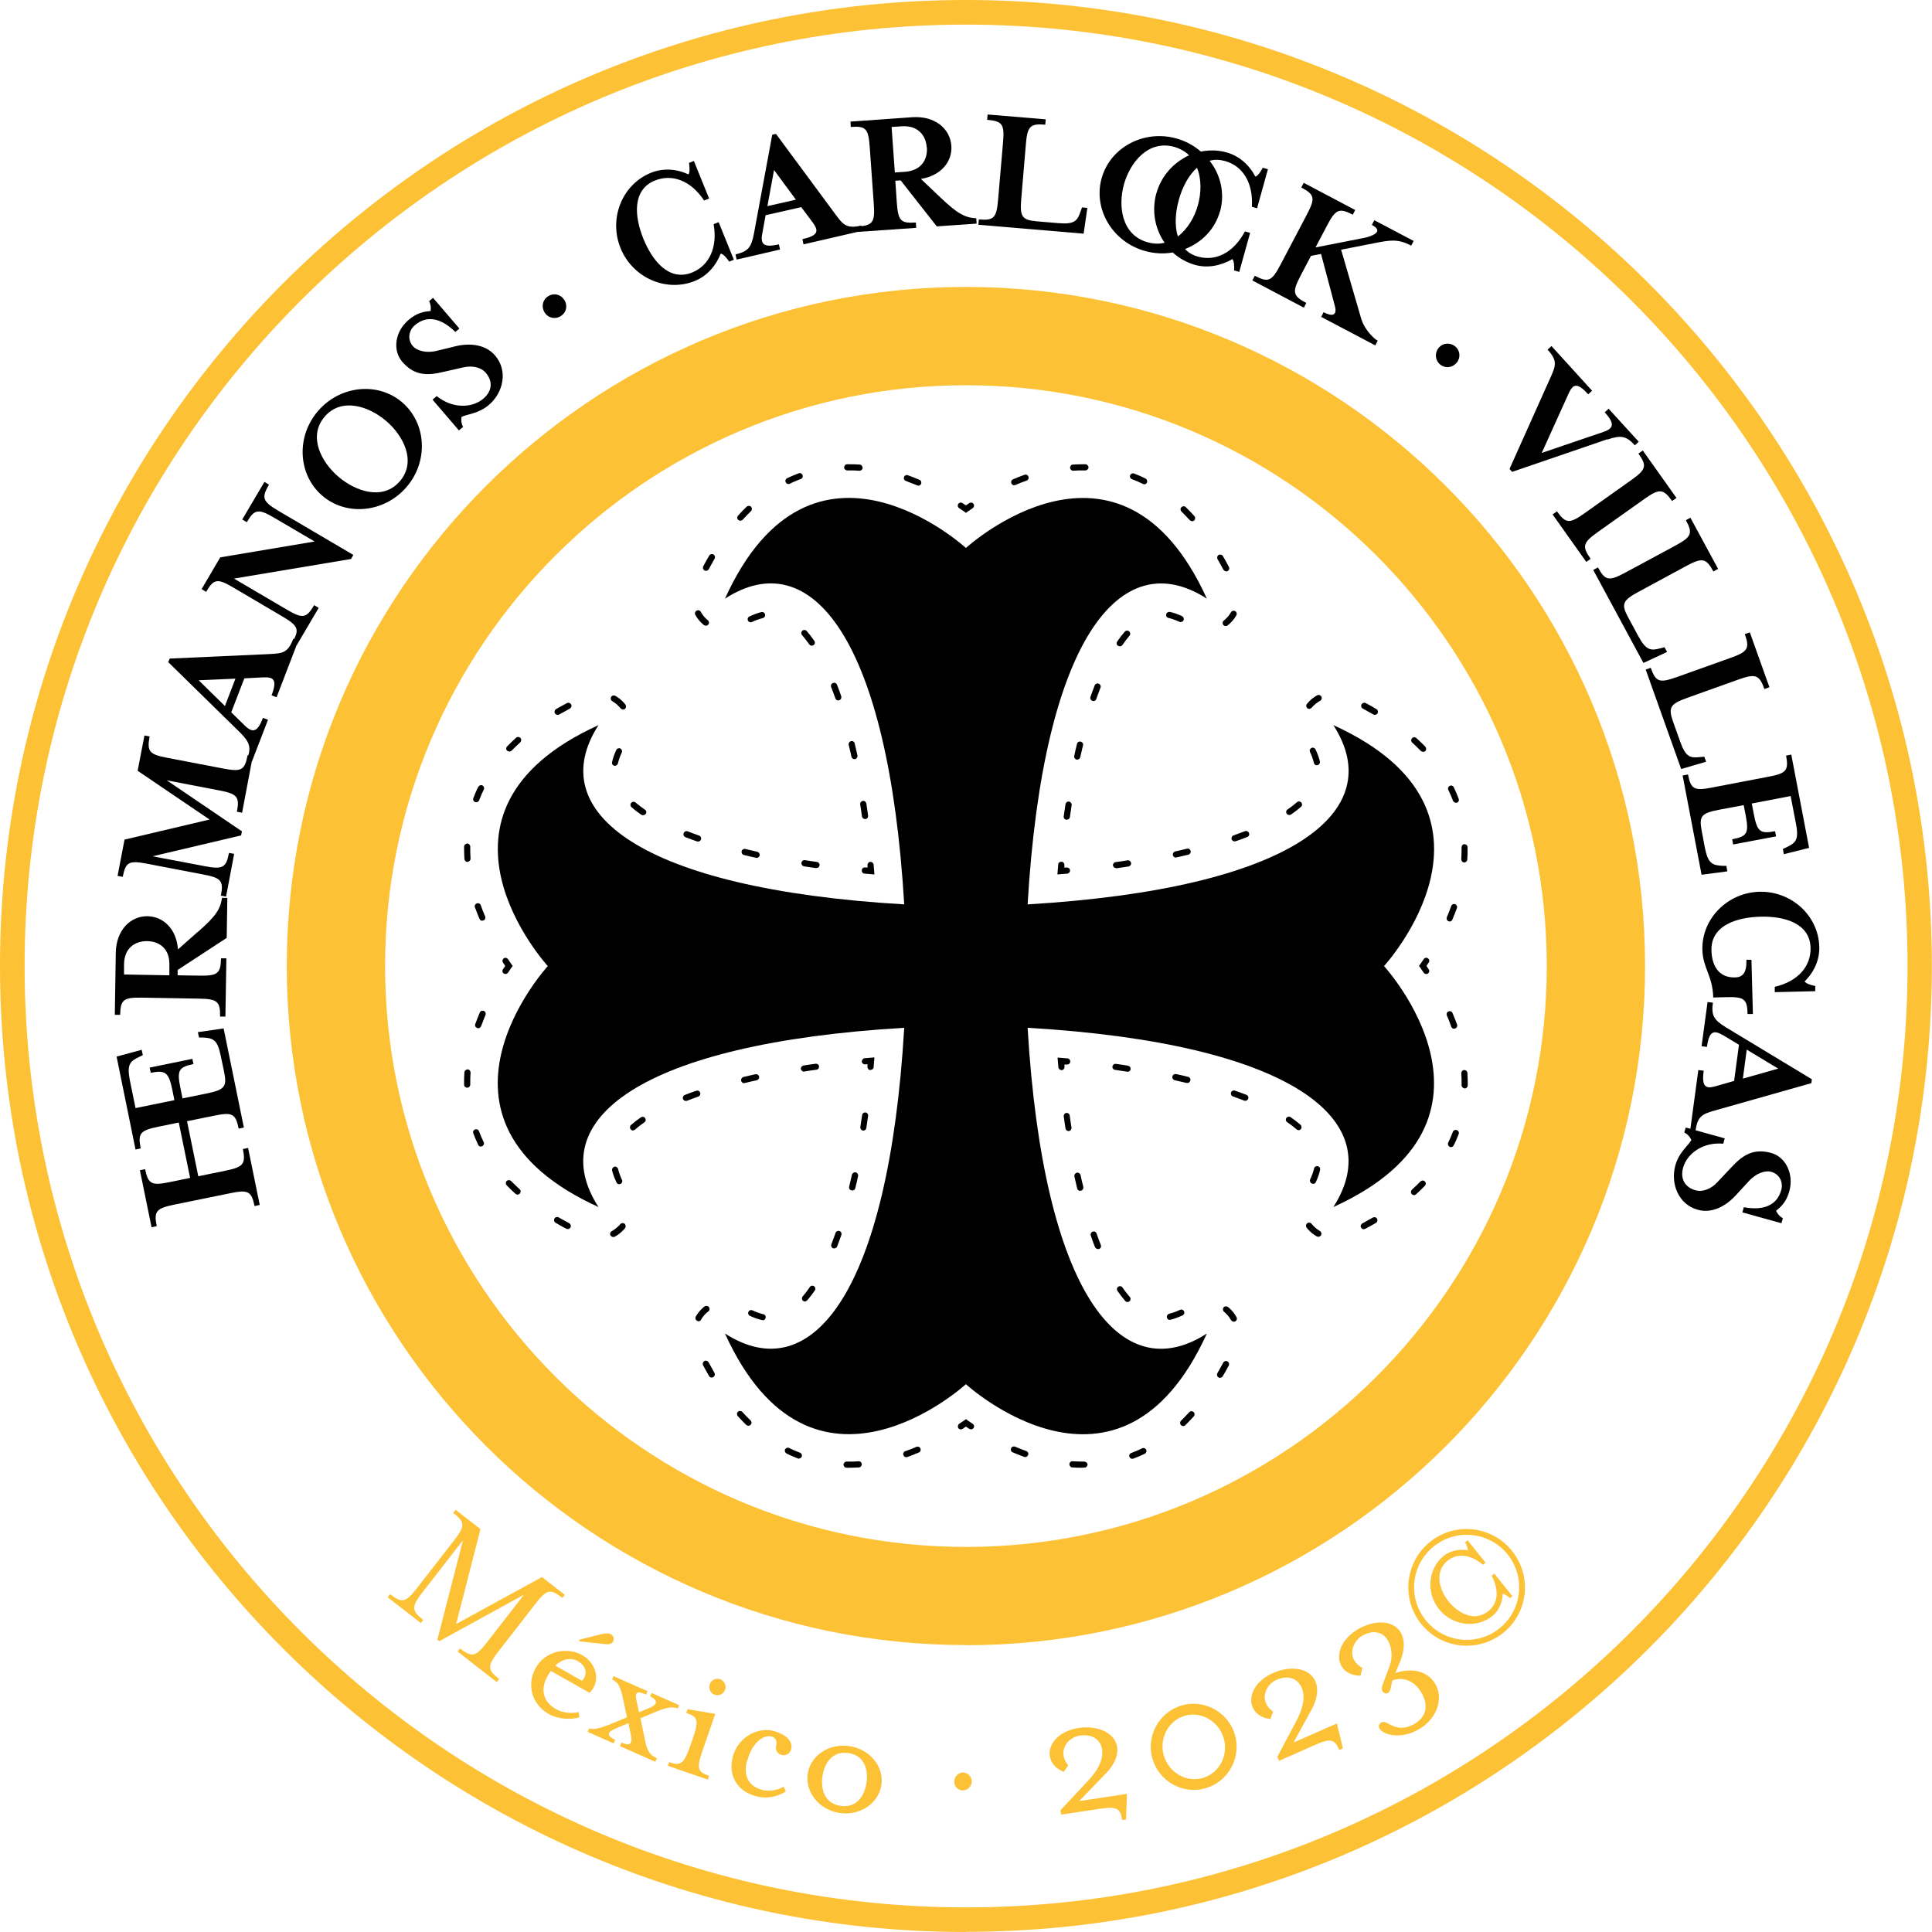 <?xml version="1.0" encoding="UTF-8"?>
<svg id="Capa_2" data-name="Capa 2" xmlns="http://www.w3.org/2000/svg" viewBox="0 0 119.31 119.31">
  <defs>
    <style>
      .cls-1 {
        fill: #fcc135;
      }

      .cls-1, .cls-2 {
        stroke-width: 0px;
      }

      .cls-2 {
        fill: #000;
      }
    </style>
  </defs>
  <g id="Capa_1-2" data-name="Capa 1">
    <g>
      <path class="cls-1" d="M59.65,101.59c-23.12,0-41.94-18.81-41.94-41.94S36.53,17.72,59.65,17.72s41.94,18.81,41.94,41.94-18.81,41.94-41.94,41.94ZM59.65,23.79c-19.78,0-35.87,16.09-35.87,35.87s16.09,35.87,35.87,35.87,35.87-16.09,35.87-35.87-16.09-35.87-35.87-35.87Z"/>
      <g>
        <path class="cls-2" d="M12.24,72.64l1.67-.34c1.12-.23,1.27-.41,1.09-1.34l.32-.07.72,3.52-.32.07c-.19-.93-.41-1.02-1.52-.79l-3.43.7c-1.11.23-1.28.4-1.09,1.33l-.32.07-.72-3.52.32-.07c.19.93.41,1.03,1.52.8l1.26-.26-.7-3.42-1.26.26c-1.12.23-1.28.4-1.09,1.34l-.32.07-1.17-5.74,1.55-.42.07.33-.21.1c-.56.27-.79.44-.59,1.46l.35,1.71,2.4-.49-.12-.6c-.23-1.11-.41-1.27-1.34-1.09l-.07-.32,2.64-.54.07.32c-.94.19-1.03.41-.8,1.52l.12.6,1.48-.3c1.12-.23,1.28-.41,1.09-1.34l-.21-1c-.21-1.03-.49-1.08-1.11-1.12h-.23s-.07-.33-.07-.33l1.59-.23,1.25,6.12-.32.07c-.19-.94-.41-1.03-1.52-.8l-1.67.34.7,3.42Z"/>
        <path class="cls-2" d="M12.22,57.55c1.12-.98,1.39-1.41,1.49-2.1h.33s-.04,2.47-.04,2.47l-3.03,1.98v.33s1.33.02,1.33.02c1.14.02,1.33-.13,1.35-1.07h.33s-.06,3.6-.06,3.6h-.33c.02-.95-.18-1.09-1.31-1.11l-3.51-.06c-1.14-.02-1.33.12-1.35,1.06h-.33s.06-3.82.06-3.82c.02-1.41.9-2.28,1.96-2.27.99.02,1.79.8,1.88,2.05l1.22-1.08ZM9.09,58.12c-.77-.01-1.42.44-1.43,1.43v.63s2.8.05,2.8.05v-.63c.03-.99-.59-1.47-1.37-1.48Z"/>
        <path class="cls-2" d="M12.63,53.49c1.12.21,1.34.1,1.51-.82l.32.06-.5,2.64-.32-.06c.18-.93.01-1.1-1.11-1.31l-3.44-.66c-1.12-.21-1.33-.12-1.51.81l-.32-.06.43-2.24,5.25-1.24-4.44-3.01.42-2.18.32.06c-.18.94-.01,1.11,1.1,1.32l3.44.66c1.12.21,1.33.12,1.51-.82l.32.06-.66,3.49-.32-.06c.18-.93.01-1.11-1.1-1.32l-3.23-.62,4.64,3.15-.05.25-5.47,1.29,3.22.61Z"/>
        <path class="cls-2" d="M15.13,44.82c.48.46.78.39,1.11-.49l.31.12-.99,2.57-.31-.12c.28-.73.19-1.05-.43-1.67l-4.43-4.34.09-.22,6.2-.28c.79-.04,1.11-.09,1.43-.94l.31.12-1.34,3.49-.31-.12c.36-.94.15-1.14-.5-1.11l-1.18.06-.81,2.1.84.82ZM12.27,42.01l1.62,1.59.65-1.69-2.27.1Z"/>
        <path class="cls-2" d="M16.94,31.98c-.98-.58-1.22-.55-1.7.27l-.28-.17,1.37-2.32.28.17c-.48.82-.39,1.04.59,1.62l4.62,2.72-.14.25-7.23,1.21,3.25,1.91c.98.58,1.22.55,1.7-.27l.28.17-1.36,2.31-.28-.17c.48-.81.38-1.03-.6-1.61l-3.02-1.78c-.98-.58-1.22-.56-1.69.26l-.28-.17,1.15-1.96,5.83-.98-2.47-1.45Z"/>
        <path class="cls-2" d="M25.11,30.07c-1.36,1.59-3.71,1.83-5.21.54s-1.63-3.64-.26-5.23c1.36-1.58,3.7-1.82,5.2-.53s1.63,3.64.27,5.22ZM20.05,25.73c-1.05,1.23-.2,2.82.85,3.71,1.05.9,2.75,1.5,3.8.27,1.04-1.22.2-2.82-.85-3.71-1.04-.9-2.75-1.49-3.8-.27Z"/>
        <path class="cls-2" d="M28.59,26.37l-.25.21-1.63-1.9.26-.22c.96.78,2.18.76,2.89.15.5-.43.62-1.03.13-1.6-.27-.31-.8-.46-1.39-.32l-1.19.27c-1.05.26-1.84.23-2.57-.62-.61-.71-.45-1.87.39-2.58.51-.44.94-.52,1.36-.55.03-.18.02-.39-.09-.61l.24-.21,1.63,1.9-.25.21c-.65-.64-1.6-1.19-2.51-.41-.35.3-.48.86-.11,1.29.22.26.79.45,1.45.29l1.19-.29c.89-.21,1.84-.11,2.43.57.81.94.52,2.28-.37,3.05-.66.56-1.37.57-1.7.75-.03.18-.02.39.1.62Z"/>
        <path class="cls-2" d="M34.85,18.52c.22.35.13.78-.22,1-.35.22-.79.12-1-.23-.22-.35-.12-.79.23-1,.35-.22.78-.11.99.24Z"/>
        <path class="cls-2" d="M45.03,16.15c-.17-.23-.34-.45-.52-.49-.31.78-.86,1.39-1.6,1.69-1.78.72-3.85-.2-4.59-2.03-.74-1.84.1-3.93,1.88-4.65.74-.3,1.56-.25,2.32.1.09-.16.07-.42.03-.71l.3-.12.94,2.32-.31.12c-.84-1.26-1.99-1.65-3.04-1.23-1.44.59-1.24,2.28-.71,3.59s1.56,2.67,3.01,2.09c1.04-.42,1.59-1.53,1.33-2.99l.31-.12.94,2.32-.29.12Z"/>
        <path class="cls-2" d="M47.07,14.44c-.12.66.11.86,1.03.65l.07.32-2.68.62-.07-.32c.77-.18.98-.42,1.14-1.29l1.13-6.1.23-.05,3.69,4.99c.47.64.69.87,1.58.67l.07.32-3.64.84-.07-.32c.98-.22,1.03-.5.64-1.03l-.71-.95-2.2.5-.21,1.16ZM47.8,10.5l-.41,2.23,1.76-.4-1.35-1.83Z"/>
        <path class="cls-2" d="M58.06,12.18c1.08,1.03,1.53,1.26,2.23,1.3l.02.33-2.46.17-2.23-2.84-.33.02.09,1.33c.08,1.14.24,1.32,1.18,1.25l.02.33-3.59.25-.02-.33c.94-.07,1.07-.27.99-1.4l-.25-3.5c-.08-1.14-.23-1.32-1.17-1.25l-.02-.33,3.8-.27c1.41-.1,2.35.7,2.43,1.76.07.99-.65,1.85-1.88,2.05l1.19,1.13ZM57.23,9.11c-.05-.77-.56-1.38-1.55-1.31l-.62.04.2,2.81.62-.04c.99-.07,1.41-.73,1.36-1.5Z"/>
        <path class="cls-2" d="M60.96,7.4l.03-.33,3.59.3-.03.33c-.94-.08-1.11.1-1.2,1.24l-.28,3.31c-.1,1.13.03,1.34.98,1.42l1.3.11c1.04.09,1.19-.16,1.39-.75l.08-.22.33.03-.23,1.59-6.5-.55.03-.33c.94.08,1.09-.1,1.19-1.24l.3-3.49c.1-1.13-.02-1.34-.97-1.42Z"/>
        <path class="cls-2" d="M75.34,13.05c-.31,1.11-1.13,1.93-2.16,2.33.21.22.47.38.81.47,1.09.3,2.19-.24,2.89-1.56l.32.09-.67,2.41-.32-.09c.02-.28,0-.57-.1-.7-.73.42-1.54.57-2.31.36-.53-.15-.99-.42-1.38-.77-.55.1-1.13.07-1.71-.09-2.01-.56-3.21-2.59-2.68-4.49.53-1.91,2.61-3.02,4.62-2.46.58.16,1.09.45,1.51.81.51-.1,1.06-.1,1.58.05.77.21,1.39.75,1.79,1.5.16-.07.32-.29.45-.55l.32.09-.67,2.41-.32-.09c.09-1.51-.58-2.53-1.67-2.83-.34-.09-.65-.1-.94-.01.68.86.95,2,.65,3.11ZM71.41,11.95c.3-1.09,1.07-1.92,2.02-2.36-.23-.23-.54-.41-.92-.52-1.62-.45-2.73.99-3.1,2.31-.37,1.33-.16,3.13,1.46,3.58.38.11.74.11,1.05.03-.59-.85-.81-1.96-.51-3.06ZM72.8,12.34c-.21.73-.28,1.59-.06,2.26.61-.46,1.04-1.21,1.24-1.94s.23-1.59-.06-2.3c-.53.47-.91,1.22-1.12,1.97Z"/>
        <path class="cls-2" d="M84.09,19.76c.16.53.71,1.14.99,1.28l-.15.29-3.34-1.76.15-.29c.52.28.86.22.69-.4l-.85-3.2-.62.12-.64,1.22c-.53,1.01-.49,1.25.35,1.69l-.15.29-3.18-1.68.15-.29c.84.44,1.05.33,1.58-.67l1.63-3.1c.53-1.01.5-1.24-.34-1.68l.15-.29,3.18,1.68-.15.29c-.84-.44-1.06-.34-1.59.67l-.71,1.35,3.01-.59c.36-.08,1.31-.36.47-.8l.15-.29,2.43,1.28-.15.29c-.85-.45-1.36-.33-2.29-.15l-2.04.4,1.27,4.36Z"/>
        <path class="cls-2" d="M89.96,22.39c-.25.32-.69.38-1.01.13s-.37-.7-.12-1.02c.25-.32.7-.37,1.02-.12s.37.69.11,1.02Z"/>
        <path class="cls-2" d="M99.25,27.13l-5.87,2.01-.16-.18,2.54-5.67c.33-.73.42-1.03-.19-1.7l.24-.22,2.51,2.76-.24.22c-.67-.74-.94-.65-1.21-.05l-1.66,3.67,3.82-1.3c.63-.22.7-.51.07-1.21l.24-.22,1.86,2.04-.24.22c-.53-.58-.85-.64-1.68-.36Z"/>
        <path class="cls-2" d="M95.88,31.77l.27-.19c.55.77.78.77,1.71.11l2.86-2.03c.93-.66,1.01-.88.46-1.65l.27-.19,2.08,2.93-.27.19c-.55-.77-.79-.78-1.72-.12l-2.86,2.03c-.93.66-1,.89-.45,1.66l-.27.19-2.08-2.93Z"/>
        <path class="cls-2" d="M104.1,32.13l.29-.16,1.71,3.16-.29.16c-.45-.83-.69-.87-1.69-.33l-2.92,1.58c-1,.54-1.1.76-.65,1.59l.62,1.15c.5.92.79.91,1.39.75l.23-.06.16.29-1.46.68-3.1-5.74.29-.16c.45.83.68.86,1.69.32l3.08-1.66c1-.54,1.11-.75.66-1.58Z"/>
        <path class="cls-2" d="M107.75,39.16l.31-.11,1.21,3.39-.31.11c-.32-.89-.55-.96-1.62-.58l-3.13,1.12c-1.07.38-1.2.59-.89,1.48l.44,1.23c.35.99.64,1.02,1.26.95l.23-.02.11.31-1.54.45-2.19-6.14.31-.11c.32.89.54.95,1.62.57l3.3-1.18c1.07-.38,1.21-.58.89-1.47Z"/>
        <path class="cls-2" d="M104.24,47.82c.18.93.39,1.03,1.51.81l3.44-.66c1.12-.21,1.28-.38,1.11-1.31l.32-.06,1.1,5.76-1.56.39-.06-.32.21-.1c.56-.27.8-.43.6-1.46l-.33-1.71-2.4.46.12.62c.21,1.12.39,1.27,1.32,1.09l.06.32-2.65.5-.06-.32c.94-.18,1.04-.38.83-1.5l-.12-.61-1.49.28c-1.12.21-1.28.39-1.1,1.32l.19,1.01c.2,1.03.48,1.1,1.1,1.14h.23s.06.34.06.34l-1.59.21-1.17-6.13.32-.06Z"/>
        <path class="cls-2" d="M107.83,59.27h.33s.09,3.35.09,3.35h-.33c-.02-.94-.21-1.07-1.35-1.04l-.77.02c-.03-1.34-.64-1.81-.67-2.94-.05-1.92,1.54-3.53,3.52-3.59,1.98-.05,3.65,1.48,3.7,3.4.02.8-.31,1.55-.91,2.14.12.14.37.22.66.28v.32s-2.5.06-2.5.06v-.33c1.46-.34,2.24-1.29,2.21-2.41-.04-1.56-1.7-1.96-3.11-1.92-1.41.04-3.05.52-3.01,2.08.02.89.41,1.7,1.46,1.67.49-.01.72-.3.7-1.09Z"/>
        <path class="cls-2" d="M106.38,63.92c-.57-.34-.84-.21-.97.73l-.33-.04.37-2.73.33.04c-.11.78.05,1.06.8,1.52l5.31,3.21-.03.24-5.97,1.69c-.76.22-1.06.34-1.18,1.24l-.33-.04.5-3.7.33.04c-.13.99.11,1.14.74.96l1.14-.33.3-2.23-1.01-.61ZM109.81,65.99l-1.94-1.17-.24,1.79,2.19-.62Z"/>
        <path class="cls-2" d="M104.01,69.95l.09-.32,2.41.67-.09.33c-1.23-.12-2.23.59-2.48,1.48-.18.64.06,1.2.78,1.4.39.11.93-.06,1.33-.5l.84-.89c.73-.8,1.4-1.22,2.49-.92.9.25,1.41,1.3,1.12,2.36-.18.65-.49.95-.82,1.21.07.16.2.34.42.46l-.09.31-2.41-.67.09-.32c.9.17,1.99.09,2.31-1.06.13-.45-.08-.98-.63-1.13-.33-.09-.9.07-1.36.57l-.83.9c-.62.67-1.47,1.12-2.33.88-1.2-.33-1.7-1.61-1.39-2.74.23-.83.82-1.24.99-1.57-.07-.16-.2-.34-.43-.46Z"/>
      </g>
      <path class="cls-1" d="M59.65,119.31C26.76,119.31,0,92.55,0,59.65S26.76,0,59.65,0s59.65,26.76,59.65,59.65-26.76,59.65-59.65,59.65ZM59.65,1.52C27.6,1.52,1.52,27.6,1.52,59.65s26.08,58.14,58.14,58.14,58.14-26.08,58.14-58.14S91.71,1.52,59.65,1.52Z"/>
      <g>
        <path class="cls-1" d="M26.1,98.32c-.7.9-.7,1.14.04,1.72l-.15.19-2.05-1.59.15-.19c.75.58.97.51,1.67-.39l2.27-2.92c.7-.9.7-1.13-.04-1.71l.15-.19,1.53,1.19-1.5,5.86,5.3-2.9,1.41,1.1-.15.19c-.75-.59-.97-.53-1.67.37l-2.27,2.92c-.7.9-.71,1.14.04,1.72l-.15.19-2.42-1.89.15-.19c.75.58.97.51,1.67-.39l2.28-2.93-5.23,2.87-.12-.09,1.58-6.14-2.49,3.2Z"/>
        <path class="cls-1" d="M34.38,105.57c.33.19.91.27,1.35.16l.05.32c-.55.17-1.32.12-1.89-.2-1.09-.62-1.37-1.86-.8-2.86.59-1.05,1.94-1.3,2.86-.78.88.5,1.18,1.61.46,2.33l-2.39-1.35c-.65.86-.67,1.81.35,2.38ZM35.94,103.79c.29-.26.39-.84-.26-1.21-.43-.24-.97-.13-1.39.28l1.64.93ZM37.46,101.54l-1.69-.18v-.1s1.4-.35,1.4-.35c.25-.05.41-.07.57.02.19.11.19.33.12.45-.08.15-.29.17-.41.16Z"/>
        <path class="cls-1" d="M38.04,106.74c-.6.23-.56.47-.05.7l-.1.22-1.6-.71.1-.22c.21.09.51.05,1.17-.2l1.16-.48-.28-1.31c-.16-.65-.3-.87-.64-1.02l.09-.21,2.1.93-.09.21c-.59-.26-.73-.16-.57.48l.13.61.64-.27c.6-.23.46-.53.05-.71l.09-.21,1.7.75-.09.21c-.29-.13-.66-.08-1.27.17l-1.03.43.3,1.43c.12.61.31.86.72,1.04l-.1.22-2.19-.97.1-.22c.56.25.68.06.58-.47l-.15-.73-.76.32Z"/>
        <path class="cls-1" d="M41.24,109.05l.08-.23c.71.25.91.11,1.29-.96l.19-.54c.37-1.08.29-1.3-.42-1.54l.08-.23,1.71.29-.79,2.28c-.37,1.08-.31,1.3.41,1.55l-.08.23-2.46-.85ZM44.14,104.66c-.26-.09-.4-.38-.31-.65.09-.26.38-.4.64-.31.26.09.4.38.31.64-.09.27-.38.41-.64.32Z"/>
        <path class="cls-1" d="M46.13,108.73c-.23.88.05,1.58.96,1.81.36.09.86.05,1.31-.2l.13.29c-.54.34-1.2.47-1.83.3-1.22-.32-1.74-1.33-1.45-2.43.34-1.3,1.62-1.84,2.5-1.61.91.24,1.21.72,1.11,1.13-.05.18-.23.45-.61.35-.24-.06-.38-.31-.32-.55.09-.36-.08-.52-.27-.58-.58-.15-1.25.48-1.51,1.49Z"/>
        <path class="cls-1" d="M51.85,111.96c-1.25-.19-2.13-1.27-1.97-2.41s1.33-1.91,2.58-1.72c1.25.19,2.14,1.26,1.97,2.4-.17,1.14-1.33,1.92-2.58,1.73ZM52.39,108.26c-.92-.14-1.47.53-1.6,1.43s.2,1.7,1.12,1.83c.93.14,1.47-.53,1.6-1.43s-.19-1.7-1.12-1.83Z"/>
        <path class="cls-1" d="M59.47,110.57c-.3,0-.54-.24-.54-.54,0-.3.23-.56.53-.57.3,0,.55.25.55.55,0,.3-.24.55-.54.55Z"/>
        <path class="cls-1" d="M66.68,111.22l2.91-.44-.05,1.58-.24.04c-.11-.74-.33-.86-1.45-.69l-2.32.35-.04-.27,1.75-1.87c.76-.82.88-1.46.82-1.88-.1-.65-.65-.97-1.38-.86-.78.12-1.41,1-.71,1.84l-.28.4c-1.47-.6-1.03-2.41.92-2.71,1.1-.17,2.24.25,2.38,1.18.14.9-.8,1.73-.8,1.73l-1.53,1.59Z"/>
        <path class="cls-1" d="M76.26,107.13c.41,1.41-.4,2.89-1.8,3.3s-2.88-.41-3.29-1.82c-.41-1.4.41-2.88,1.8-3.29s2.88.41,3.29,1.8ZM71.87,108.41c.31,1.06,1.39,1.68,2.41,1.39,1.01-.29,1.6-1.4,1.29-2.46-.31-1.05-1.4-1.68-2.41-1.38-1.02.3-1.59,1.41-1.29,2.46Z"/>
        <path class="cls-1" d="M79.86,107.62l2.7-1.19.37,1.54-.22.1c-.3-.69-.54-.74-1.58-.28l-2.14.95-.11-.25,1.2-2.26c.52-.99.47-1.64.3-2.02-.27-.6-.89-.77-1.55-.47-.72.32-1.1,1.33-.21,1.96l-.17.46c-1.58-.2-1.63-2.05.18-2.85,1.02-.45,2.22-.35,2.6.52.37.83-.31,1.88-.31,1.88l-1.06,1.94Z"/>
        <path class="cls-1" d="M85.72,104.55c-.09.05-.25.04-.34-.1-.08-.14-.04-.32.04-.51l.38-1.01c.19-.48.2-1.13-.1-1.64-.33-.56-.97-.64-1.6-.26-.58.34-1,1.39.03,1.97l-.11.48c-1.59,0-1.87-1.84-.17-2.86.96-.57,2.16-.62,2.65.19.47.78-.08,1.9-.08,1.9l-.25.61c1.06-.37,2.01-.09,2.46.66.53.89.13,2.13-.97,2.79-1.16.69-2.24.36-2.47-.02-.08-.14-.05-.28.12-.38.23-.13.49.17.86.27.27.08.66.12,1.19-.19.81-.48.83-1.24.4-1.95-.33-.56-.96-1.01-1.77-.73-.1.27-.07.65-.27.77Z"/>
        <path class="cls-1" d="M93.37,95.77c1.25,1.55,1.02,3.81-.53,5.06s-3.82,1.01-5.07-.54-1.01-3.82.54-5.07c1.55-1.25,3.81-1,5.06.55ZM88.05,100.06c1.12,1.39,3.16,1.62,4.56.49,1.39-1.12,1.61-3.17.49-4.56-1.13-1.4-3.17-1.61-4.56-.49-1.4,1.13-1.62,3.16-.49,4.56ZM93.26,98.7c-.15-.13-.36-.27-.46-.28,0,.49-.24,1.06-.63,1.37-.98.79-2.47.62-3.3-.41-.82-1.02-.69-2.52.3-3.31.39-.31,1-.43,1.48-.33,0-.1-.09-.35-.17-.5l.15-.12,1.11,1.38-.16.13c-.75-.62-1.55-.75-2.17-.26-.89.72-.49,1.86.05,2.53.55.68,1.57,1.31,2.46.59.61-.49.65-1.31.2-2.18l.16-.13,1.12,1.39-.15.12Z"/>
      </g>
      <g>
        <path class="cls-2" d="M65.3,54l.05-.61c0-.1.09-.18.21-.17.1,0,.18.1.17.21v.15s.14-.01.14-.01c.12,0,.2.07.21.17s-.07.2-.17.21l-.61.05Z"/>
        <path class="cls-2" d="M65.88,50.62s-.02,0-.03,0c-.1-.01-.18-.11-.16-.21.04-.25.07-.5.11-.75.02-.1.11-.18.22-.16.1.02.17.11.16.22-.04.24-.07.49-.11.74-.01.09-.09.16-.19.16ZM66.53,46.91s-.03,0-.04,0c-.1-.02-.17-.12-.15-.23.05-.25.11-.5.17-.74.02-.1.12-.17.23-.14.1.02.17.13.14.23-.06.24-.11.48-.17.73-.02.09-.1.15-.19.15ZM67.52,43.29s-.04,0-.06-.01c-.1-.03-.15-.14-.12-.24.09-.25.17-.48.26-.71.04-.1.15-.15.25-.11.1.04.15.15.11.25-.09.22-.17.46-.26.7-.03.08-.1.13-.18.13ZM69.15,39.91s-.07-.01-.11-.03c-.09-.06-.11-.18-.05-.26.15-.22.31-.43.47-.61.07-.08.19-.09.27-.02.08.07.09.19.02.27-.15.18-.3.37-.44.58-.04.05-.1.08-.16.08ZM75.69,38.66c-.06,0-.11-.03-.15-.07-.06-.08-.05-.2.04-.27.03-.02.05-.04.07-.06.15-.13.27-.28.37-.45.05-.09.17-.12.26-.07.09.05.12.17.07.26-.12.21-.27.39-.45.55-.03.03-.06.05-.09.07-.03.03-.07.04-.11.04ZM72.91,38.42s-.05,0-.08-.02c-.23-.11-.46-.19-.67-.24-.1-.02-.17-.12-.14-.23.02-.1.12-.16.23-.14.24.05.49.14.75.26.09.05.13.16.09.25-.03.07-.1.11-.17.11ZM75.72,35.28c-.07,0-.13-.04-.17-.1-.12-.22-.24-.44-.36-.65-.05-.09-.02-.21.07-.26.09-.05.21-.02.26.07.13.22.25.44.37.67.05.09.01.21-.08.26-.03.01-.06.02-.09.02ZM73.61,32.18c-.05,0-.1-.02-.14-.06-.17-.19-.34-.36-.51-.53-.07-.07-.08-.19,0-.27.07-.07.19-.08.27,0,.18.18.36.36.53.55.07.08.06.2-.01.27-.04.03-.08.05-.13.05ZM62.63,29.97c-.07,0-.14-.04-.17-.12-.04-.1,0-.21.1-.25.23-.1.47-.19.71-.28.1-.04.21.02.24.12.04.1-.02.21-.11.24-.24.08-.47.17-.69.27-.02.01-.05.01-.07.01ZM70.65,29.9s-.06,0-.08-.02c-.22-.11-.45-.21-.67-.29-.1-.04-.15-.15-.11-.24s.15-.15.24-.11c.24.09.47.19.71.31.09.05.13.16.09.25-.03.07-.1.11-.17.11ZM66.27,29.07c-.1,0-.18-.08-.19-.18,0-.1.07-.2.18-.2.21-.01.42-.02.64-.02h.13c.1,0,.19.09.19.19,0,.1-.09.19-.19.19h-.12c-.21,0-.41,0-.62.02,0,0,0,0-.01,0Z"/>
        <path class="cls-2" d="M59.65,31.67l-.11-.08c-.1-.07-.2-.14-.31-.21-.09-.06-.11-.18-.05-.26.06-.09.18-.11.26-.05.07.05.14.09.21.14.07-.05.14-.09.21-.14.09-.06.2-.04.26.05.06.09.03.2-.05.26-.11.07-.21.14-.31.21l-.11.08Z"/>
        <path class="cls-2" d="M53.42,50.58c-.09,0-.17-.07-.19-.16-.03-.25-.07-.5-.11-.74-.02-.1.06-.2.16-.22.11-.02.2.06.22.16.04.24.07.49.11.75.01.1-.06.2-.16.21,0,0-.02,0-.03,0ZM52.77,46.88c-.09,0-.17-.06-.19-.15-.05-.25-.11-.49-.17-.73-.02-.1.04-.2.14-.23.11-.03.21.04.23.14.06.24.11.49.17.74.02.1-.04.2-.15.23-.01,0-.03,0-.04,0ZM51.77,43.26c-.08,0-.15-.05-.18-.13-.09-.24-.17-.48-.26-.7-.04-.1,0-.21.11-.25.1-.04.21,0,.25.11.09.23.18.46.26.71.03.1-.02.21-.12.24-.02,0-.04.01-.06.01ZM50.14,39.88c-.06,0-.12-.03-.16-.08-.15-.21-.3-.41-.45-.58-.07-.08-.06-.2.02-.27.08-.07.2-.06.27.02.16.18.32.39.47.61.06.09.04.2-.05.26-.03.02-.07.03-.11.03ZM43.59,38.64s-.08-.01-.12-.04l-.06-.05c-.19-.16-.35-.36-.47-.58-.05-.09-.02-.21.08-.26.09-.05.21-.02.26.08.1.18.23.34.38.47l.05.04c.08.06.1.18.03.27-.04.05-.09.07-.15.07ZM46.36,38.43c-.07,0-.14-.04-.17-.11-.05-.09,0-.21.09-.25.26-.12.51-.22.74-.27.1-.03.2.04.23.14.02.1-.04.2-.14.23-.21.05-.44.13-.67.24-.03.01-.05.02-.08.02ZM43.6,35.25s-.06,0-.09-.02c-.09-.05-.13-.16-.08-.26.12-.23.24-.45.37-.66.05-.09.17-.12.26-.07.09.05.12.17.07.26-.12.21-.24.43-.36.65-.03.06-.1.1-.17.1ZM45.72,32.16s-.09-.02-.13-.05c-.08-.07-.08-.19-.01-.27.17-.19.35-.38.53-.55.08-.07.2-.07.27,0,.07.08.07.2,0,.27-.17.17-.35.35-.51.53-.04.04-.09.06-.14.06ZM56.7,29.98s-.05,0-.07-.01c-.22-.09-.46-.18-.69-.27-.1-.04-.15-.14-.11-.24.03-.1.15-.15.24-.11.24.09.48.18.71.28.1.04.14.15.1.25-.03.07-.1.12-.17.12ZM48.69,29.89c-.07,0-.14-.04-.17-.11-.05-.09,0-.21.09-.25.23-.11.47-.21.71-.3.09-.04.21.01.24.11.04.1-.01.21-.11.24-.23.09-.46.18-.67.29-.03.01-.05.02-.08.02ZM53.07,29.07s0,0-.01,0c-.21-.02-.43-.02-.65-.02h-.09s0,0,0,0c-.1,0-.19-.08-.19-.19,0-.1.08-.19.19-.19h.09c.23,0,.45,0,.68.02.1,0,.18.1.18.2,0,.1-.09.18-.19.18Z"/>
        <path class="cls-2" d="M54,54l-.61-.05c-.1,0-.18-.1-.17-.21s.09-.18.21-.17h.15s-.01-.14-.01-.14c0-.1.07-.2.17-.21.1,0,.2.07.21.17l.05.61Z"/>
        <path class="cls-2" d="M29.78,56.86c-.07,0-.14-.04-.17-.12-.1-.23-.19-.47-.28-.71-.04-.1.02-.21.12-.24.1-.04.21.02.24.11.08.24.17.47.27.69.04.1,0,.21-.1.25-.02.01-.05.01-.07.01ZM50.43,53.61s-.02,0-.03,0c-.25-.03-.5-.07-.75-.11-.1-.02-.17-.11-.16-.22.02-.1.11-.18.22-.16.24.04.49.07.74.11.1.01.18.11.16.21-.01.1-.09.16-.19.16ZM28.87,53.23c-.1,0-.18-.08-.19-.18-.01-.21-.02-.42-.02-.64v-.13c0-.1.1-.18.19-.19.1,0,.19.09.19.19v.12c0,.21,0,.41.02.62,0,.1-.07.19-.18.2,0,0,0,0-.01,0ZM46.72,52.97s-.03,0-.04,0c-.25-.05-.5-.11-.74-.17-.1-.02-.16-.13-.14-.23.02-.1.13-.17.23-.14.24.06.48.11.73.17.1.02.17.12.15.23-.02.09-.1.15-.19.15ZM43.1,51.97s-.04,0-.06-.01c-.25-.09-.48-.17-.71-.26-.1-.04-.15-.15-.11-.25.04-.1.15-.15.25-.11.22.09.46.17.7.26.1.03.15.14.12.24-.03.08-.1.13-.18.13ZM39.72,50.35s-.07-.01-.11-.03c-.22-.15-.43-.31-.61-.47-.08-.07-.09-.19-.02-.27.07-.08.19-.09.27-.02.17.15.37.3.58.44.09.06.11.18.05.26-.04.05-.1.08-.16.08ZM29.41,49.54s-.05,0-.07-.01c-.1-.04-.15-.15-.11-.24.09-.24.19-.48.31-.7.05-.09.16-.13.25-.09.09.05.13.16.09.25-.11.22-.21.45-.29.67-.03.08-.1.12-.18.12ZM37.98,47.29s-.03,0-.04,0c-.1-.02-.17-.12-.14-.23.05-.24.14-.49.26-.75.04-.09.16-.13.25-.09.09.05.13.16.09.25-.11.23-.19.46-.24.67-.02.09-.1.15-.19.15ZM31.45,46.41s-.1-.02-.13-.05c-.08-.07-.08-.19,0-.27.18-.18.36-.36.55-.53.08-.07.2-.06.27.01.07.08.06.2-.01.27-.19.17-.36.34-.53.51-.04.04-.09.06-.14.06ZM34.43,44.14c-.07,0-.13-.03-.16-.09-.05-.09-.02-.21.07-.26.22-.12.44-.25.67-.37.09-.05.21-.01.26.08.05.09.01.21-.08.26-.22.12-.44.24-.65.36-.03.02-.06.03-.1.03ZM38.47,43.81c-.06,0-.11-.03-.15-.07-.02-.02-.04-.05-.06-.07-.13-.15-.28-.27-.45-.37-.09-.05-.12-.17-.07-.26.05-.09.17-.12.26-.07.21.12.39.27.55.45.02.03.05.06.07.09.06.08.05.2-.03.27-.03.03-.08.04-.12.04Z"/>
        <path class="cls-2" d="M31.22,60.15s-.07-.01-.11-.03c-.09-.06-.11-.18-.05-.26.05-.07.09-.14.14-.21-.05-.07-.09-.14-.14-.21-.06-.09-.03-.2.05-.26.09-.06.2-.03.26.05.07.11.14.21.21.31l.08.11-.08.11c-.07.1-.14.2-.21.31-.04.05-.1.08-.16.08Z"/>
        <path class="cls-2" d="M37.87,76.39c-.07,0-.13-.04-.17-.1-.05-.09-.02-.21.08-.26.18-.1.34-.23.48-.38l.04-.05c.07-.08.19-.09.27-.03.08.07.09.19.03.27l-.05.06c-.17.19-.36.35-.58.47-.03.02-.06.02-.09.02ZM35.06,75.9s-.06,0-.09-.02c-.23-.12-.45-.24-.66-.37-.09-.05-.12-.17-.07-.26s.17-.12.26-.07c.21.12.43.24.65.36.09.05.13.16.08.26-.03.06-.1.1-.17.1ZM31.97,73.78s-.09-.02-.13-.05c-.19-.17-.38-.35-.55-.53-.07-.08-.07-.2,0-.27.08-.07.19-.07.27,0,.17.17.35.35.53.51.08.07.08.19.01.27-.04.04-.09.06-.14.06ZM38.24,73.13c-.07,0-.14-.04-.17-.11-.12-.26-.22-.51-.27-.74-.02-.1.04-.2.14-.23.1-.03.2.04.23.14.05.21.13.44.24.67.05.09,0,.21-.09.25-.03.01-.05.02-.08.02ZM29.7,70.81c-.07,0-.14-.04-.17-.11-.11-.23-.21-.47-.3-.71-.04-.1.01-.21.11-.24.1-.04.21.01.24.11.09.23.18.45.29.67.05.09,0,.21-.09.25-.03.01-.05.02-.08.02ZM39.09,69.81c-.05,0-.11-.02-.14-.07-.07-.08-.06-.2.02-.27.18-.16.39-.32.61-.47.09-.06.2-.04.26.05.06.09.04.2-.05.26-.21.15-.41.3-.58.45-.04.03-.08.05-.12.05ZM42.36,67.99c-.08,0-.15-.05-.18-.12-.04-.1.01-.21.11-.25.23-.09.46-.18.71-.26.1-.04.21.02.24.12.03.1-.02.21-.12.24-.24.09-.48.17-.7.26-.02,0-.05.01-.07.01ZM28.85,67.17c-.1,0-.19-.08-.19-.19v-.09c0-.23,0-.45.02-.67,0-.1.11-.18.2-.18.1,0,.18.1.18.2-.02.21-.02.43-.02.65v.09c0,.1-.08.19-.19.19h0ZM45.95,66.89c-.09,0-.16-.06-.18-.15-.02-.1.04-.2.14-.23.24-.06.48-.11.74-.17.11-.02.2.04.23.14.02.1-.04.2-.14.23-.25.05-.49.11-.73.17-.01,0-.03,0-.04,0ZM49.65,66.18c-.09,0-.17-.07-.19-.16-.02-.1.06-.2.16-.22.24-.04.49-.07.75-.11.11-.01.2.06.21.16.01.1-.06.2-.16.21-.25.03-.5.07-.74.11,0,0-.02,0-.03,0ZM29.52,63.49s-.04,0-.06-.01c-.1-.04-.15-.14-.11-.24.09-.24.18-.48.28-.71.04-.1.15-.14.25-.1.1.04.14.15.1.25-.09.22-.18.45-.27.69-.03.08-.1.13-.18.13Z"/>
        <path class="cls-2" d="M53.76,66.08s-.01,0-.02,0c-.1,0-.18-.1-.17-.21v-.15s-.14.01-.14.01c-.12,0-.2-.07-.21-.17,0-.1.07-.2.17-.21l.61-.05-.05.6c0,.1-.09.17-.19.17Z"/>
        <path class="cls-2" d="M52.41,90.64h-.13c-.1,0-.19-.09-.19-.19,0-.1.09-.19.19-.19h.12c.21,0,.41,0,.62-.02.11-.01.19.07.2.18,0,.1-.07.19-.18.2-.21.01-.42.02-.64.02ZM49.35,90.08s-.05,0-.07-.01c-.23-.09-.47-.19-.71-.31-.09-.05-.13-.16-.09-.25.05-.09.16-.14.25-.09.22.11.45.21.67.29.1.04.15.15.11.24-.03.08-.1.12-.18.12ZM55.97,89.99c-.08,0-.15-.05-.18-.13-.04-.1.02-.21.11-.24.24-.08.47-.17.69-.27.1-.04.21,0,.25.1.04.1,0,.21-.1.25-.23.1-.47.19-.71.28-.02,0-.04.01-.06.01ZM46.22,88.05s-.1-.02-.13-.05c-.18-.17-.36-.36-.53-.55-.07-.08-.06-.2.01-.27.08-.07.2-.06.27.01.17.19.34.36.51.53.08.07.08.19,0,.27-.04.04-.09.06-.14.06ZM43.95,85.07c-.07,0-.13-.03-.16-.09-.13-.22-.25-.44-.37-.67-.05-.09-.01-.21.08-.26.09-.05.21-.01.26.08.12.22.24.44.36.65.05.09.02.21-.07.26-.03.02-.06.03-.09.03ZM43.13,81.59s-.06,0-.09-.03c-.09-.05-.12-.17-.07-.26.12-.21.27-.39.45-.55.03-.03.06-.05.09-.07.08-.06.2-.05.27.04.06.08.05.2-.04.27-.03.02-.05.04-.08.06-.15.13-.27.28-.37.45-.03.06-.1.1-.16.1ZM47.1,81.52s-.03,0-.04,0c-.24-.05-.49-.14-.75-.26-.09-.04-.14-.16-.09-.25.05-.1.16-.13.25-.09.23.11.46.19.67.24.1.02.17.12.14.23-.02.09-.1.15-.19.15ZM49.71,80.38s-.09-.02-.12-.05c-.08-.07-.09-.19-.02-.27.15-.17.3-.37.44-.58.06-.09.18-.11.26-.05.09.06.11.18.05.26-.15.22-.31.43-.47.61-.04.04-.09.07-.14.07ZM51.52,77.1s-.05,0-.07-.01c-.1-.04-.15-.15-.11-.25.09-.22.17-.46.26-.7.03-.1.14-.15.24-.12.1.03.15.14.12.24-.09.25-.17.48-.26.71-.03.08-.1.12-.18.12ZM52.62,73.51s-.03,0-.04,0c-.1-.02-.17-.13-.14-.23.06-.24.11-.48.17-.73.02-.1.13-.17.23-.15.1.02.17.12.15.23-.05.25-.11.5-.17.74-.02.09-.1.15-.18.15ZM53.32,69.82s-.02,0-.03,0c-.1-.02-.17-.11-.16-.22.04-.24.07-.49.11-.74.01-.1.11-.17.21-.16.1.01.18.11.16.21-.04.25-.07.5-.11.75-.01.09-.09.16-.19.16Z"/>
        <path class="cls-2" d="M59.97,88.27s-.07-.01-.11-.03c-.07-.05-.14-.09-.21-.14-.07.05-.13.09-.21.14-.09.06-.21.03-.26-.05s-.03-.21.05-.26c.11-.07.21-.14.31-.21l.11-.08.11.08c.1.07.2.14.31.21.09.06.11.18.05.26-.04.05-.1.08-.16.08Z"/>
        <path class="cls-2" d="M66.89,90.64c-.23,0-.45,0-.67-.02-.1,0-.18-.1-.18-.2,0-.1.1-.2.2-.18.21.01.43.02.64.02h.09c.1.02.19.08.19.18s-.08.19-.19.19h-.1ZM69.93,90.09c-.08,0-.15-.05-.18-.12-.04-.1.01-.21.11-.24.23-.09.46-.18.67-.29.1-.05.21,0,.25.09.05.09,0,.21-.09.25-.23.11-.47.21-.71.3-.02,0-.04.01-.07.01ZM63.31,89.98s-.04,0-.06-.01c-.24-.09-.48-.18-.71-.28-.1-.04-.14-.15-.1-.25.04-.1.15-.14.25-.1.22.09.45.19.69.27.1.04.15.14.11.24-.03.08-.1.13-.18.13ZM73.07,88.07s-.1-.02-.14-.06c-.07-.08-.07-.2,0-.27.17-.17.35-.35.51-.53.07-.08.19-.08.27-.01.08.07.08.19.01.27-.17.19-.35.37-.53.55-.04.04-.08.05-.13.05ZM75.34,85.09s-.07,0-.09-.03c-.09-.05-.12-.17-.07-.26.12-.21.24-.43.36-.65.05-.09.17-.13.26-.08.09.05.13.16.08.26-.12.23-.24.45-.37.66-.03.06-.1.09-.16.09ZM76.19,81.62c-.07,0-.13-.04-.17-.1-.1-.18-.23-.34-.38-.47l-.05-.04c-.08-.07-.09-.19-.03-.27.06-.08.18-.09.27-.03l.06.05c.19.16.35.36.47.58.05.09.02.21-.08.26-.03.02-.06.02-.09.02ZM72.24,81.51c-.09,0-.16-.06-.18-.15-.02-.1.04-.2.14-.23.21-.05.44-.13.67-.24.09-.05.21,0,.25.09.05.09,0,.21-.09.25-.26.12-.51.21-.74.27-.01,0-.03,0-.04,0ZM69.62,80.4c-.05,0-.11-.02-.14-.07-.16-.19-.32-.39-.47-.61-.06-.09-.04-.2.05-.26.09-.06.2-.04.26.05.14.21.29.4.45.58.07.08.06.2-.02.27-.04.03-.08.05-.12.05ZM67.8,77.13c-.08,0-.15-.05-.18-.12-.09-.23-.18-.46-.26-.71-.03-.1.02-.21.12-.24.1-.04.21.02.24.12.08.24.17.47.26.7.04.1,0,.21-.11.25-.02,0-.05.01-.07.01ZM66.7,73.54c-.09,0-.16-.06-.18-.15-.06-.24-.11-.49-.17-.74-.02-.1.04-.2.15-.23.1-.02.2.04.23.15.05.25.11.49.17.73.02.1-.04.2-.14.23-.01,0-.03,0-.04,0ZM65.99,69.85c-.09,0-.17-.07-.19-.16-.04-.24-.07-.49-.11-.75-.01-.1.06-.2.16-.21.11-.01.2.06.21.16.03.25.07.5.11.74.02.1-.06.2-.16.22,0,0-.02,0-.03,0Z"/>
        <path class="cls-2" d="M65.55,66.08c-.1,0-.18-.07-.19-.17l-.05-.6.61.05c.1,0,.18.1.17.21,0,.1-.09.17-.21.17h-.15s.01.14.01.14c0,.1-.07.2-.17.21,0,0-.01,0-.02,0Z"/>
        <path class="cls-2" d="M81.4,76.37s-.06,0-.09-.02c-.21-.12-.39-.27-.55-.45-.03-.03-.05-.06-.07-.09-.06-.08-.05-.2.04-.27.08-.06.2-.05.27.04.02.02.04.05.06.07.13.15.28.27.45.37.09.05.12.17.07.26-.04.06-.1.1-.17.1ZM84.22,75.91c-.07,0-.13-.04-.17-.1-.05-.09-.01-.21.08-.26.22-.12.44-.24.65-.36.09-.05.21-.02.26.07.05.09.02.21-.07.26-.22.13-.44.25-.67.37-.03.01-.06.02-.09.02ZM87.32,73.8c-.05,0-.1-.02-.14-.06-.07-.08-.06-.2.01-.27.19-.17.36-.34.53-.51.07-.07.19-.08.27,0,.08.07.08.19,0,.27-.17.18-.36.36-.55.53-.04.03-.08.05-.13.05ZM81.08,73.1s-.06,0-.08-.02c-.09-.04-.13-.16-.09-.25.11-.23.19-.46.24-.67.02-.1.13-.17.23-.14.1.02.17.12.14.23-.05.24-.14.49-.26.75-.03.07-.1.11-.17.11ZM89.6,70.84s-.06,0-.08-.02c-.09-.05-.13-.16-.09-.25.11-.22.2-.44.29-.67.04-.1.15-.15.25-.11.1.04.15.15.11.24-.09.24-.19.48-.31.7-.03.07-.1.11-.17.11ZM80.19,69.79s-.09-.01-.12-.05c-.18-.15-.37-.3-.58-.44-.09-.06-.11-.18-.05-.26.06-.09.18-.11.26-.05.22.15.43.31.61.47.08.07.09.19.02.27-.04.04-.09.07-.14.07ZM76.91,67.98s-.05,0-.07-.01c-.22-.09-.46-.17-.7-.26-.1-.03-.15-.14-.12-.24.03-.1.14-.15.24-.12.25.09.48.17.71.26.1.04.15.15.11.25-.03.07-.1.12-.18.12ZM90.45,67.21h0c-.1,0-.19-.09-.19-.19v-.13c0-.2,0-.41-.02-.61,0-.1.07-.2.18-.2.11,0,.19.07.2.18.01.21.02.42.02.64v.13c0,.1-.09.19-.19.19ZM73.32,66.88s-.03,0-.04,0c-.24-.06-.48-.11-.73-.17-.1-.02-.17-.12-.15-.23s.13-.17.23-.15c.25.05.5.11.74.17.1.02.17.13.14.23-.02.09-.1.15-.18.15ZM69.63,66.18s-.02,0-.03,0c-.24-.04-.49-.07-.74-.11-.1-.01-.18-.11-.16-.21.01-.1.11-.18.21-.16.25.03.5.07.75.11.1.02.17.11.16.22-.01.09-.09.16-.19.16ZM89.8,63.53c-.08,0-.15-.05-.18-.13-.08-.24-.17-.47-.27-.69-.04-.1,0-.21.1-.25.1-.04.21,0,.25.1.1.23.19.47.28.71.04.1-.02.21-.11.24-.02,0-.04.01-.06.01Z"/>
        <path class="cls-2" d="M88.08,60.15c-.06,0-.12-.03-.16-.08-.07-.11-.14-.21-.21-.31l-.08-.11.08-.11c.07-.1.14-.2.21-.31.06-.09.18-.11.26-.05.09.06.11.18.05.26-.05.07-.09.14-.14.21.05.07.09.14.14.21.06.09.03.2-.05.26-.03.02-.07.03-.11.03Z"/>
        <path class="cls-2" d="M89.52,56.9s-.05,0-.07-.01c-.1-.04-.14-.15-.1-.25.09-.22.19-.45.27-.69.04-.1.15-.15.24-.11.1.04.15.14.11.24-.09.24-.18.48-.28.71-.03.07-.1.12-.17.12ZM68.92,53.61c-.09,0-.17-.07-.19-.16-.01-.1.06-.2.16-.21.25-.03.5-.07.74-.11.11-.02.2.06.22.16s-.06.2-.16.22c-.24.04-.49.07-.75.11,0,0-.02,0-.03,0ZM90.43,53.26s0,0-.01,0c-.1,0-.18-.1-.18-.2.01-.21.02-.43.02-.65v-.09c0-.1.08-.19.18-.19.11.02.19.08.19.19v.09c0,.23,0,.45-.02.67,0,.1-.09.18-.19.18ZM72.62,52.96c-.09,0-.17-.06-.19-.15-.02-.1.04-.2.14-.23.25-.05.49-.11.73-.17.11-.03.2.04.23.14.02.1-.04.2-.14.23-.24.06-.49.11-.74.17-.01,0-.03,0-.04,0ZM76.24,51.96c-.08,0-.15-.05-.18-.13-.03-.1.02-.21.12-.24.24-.09.47-.17.7-.26.1-.04.21.01.25.11.04.1,0,.21-.11.25-.23.09-.46.18-.71.26-.02,0-.04.01-.06.01ZM79.62,50.33c-.06,0-.12-.03-.16-.08-.06-.09-.04-.2.05-.26.21-.14.4-.29.58-.45.08-.07.2-.06.27.02.07.08.06.2-.02.27-.19.16-.39.32-.61.47-.03.02-.07.03-.11.03ZM89.91,49.57c-.08,0-.15-.05-.18-.12-.09-.23-.18-.45-.29-.67-.05-.09,0-.21.09-.25.1-.05.21,0,.25.09.11.23.21.47.3.71.04.1-.01.21-.11.24-.02,0-.04.01-.07.01ZM81.32,47.26c-.09,0-.16-.06-.18-.15-.05-.21-.13-.44-.24-.67-.05-.09,0-.21.09-.25.09-.05.21,0,.25.09.12.25.21.5.27.74.02.1-.04.2-.14.23-.01,0-.03,0-.04,0ZM87.88,46.43s-.1-.02-.14-.06c-.17-.17-.35-.35-.53-.51-.08-.07-.08-.19-.01-.27.07-.08.19-.08.27-.01.19.17.37.35.55.53.07.08.07.2,0,.27-.04.04-.08.05-.13.05ZM84.91,44.15s-.07,0-.1-.03c-.21-.12-.43-.24-.65-.36-.09-.05-.13-.16-.08-.26.05-.09.16-.13.26-.08.23.12.45.24.66.37.09.05.12.17.07.26-.03.06-.1.09-.16.09ZM80.86,43.78s-.08-.01-.12-.04c-.08-.06-.1-.18-.03-.27.02-.02.03-.04.05-.06.16-.19.36-.35.58-.47.09-.05.21-.02.26.08.05.09.02.21-.08.26-.18.1-.34.23-.48.38l-.04.05s-.09.07-.15.07Z"/>
      </g>
      <path class="cls-2" d="M82.34,44.78c3.46,5.35-2.55,10.1-18.88,11.07.96-16.33,5.72-22.33,11.07-18.88-5.38-11.84-14.88-3.13-14.88-3.13,0,0-9.5-8.72-14.88,3.13,5.35-3.46,10.1,2.55,11.07,18.88-16.33-.96-22.33-5.72-18.88-11.07-11.84,5.38-3.13,14.88-3.13,14.88,0,0-8.72,9.5,3.13,14.88-3.46-5.35,2.55-10.1,18.88-11.07-.96,16.33-5.72,22.33-11.07,18.88,5.38,11.84,14.88,3.13,14.88,3.13,0,0,9.5,8.72,14.88-3.13-5.35,3.46-10.1-2.55-11.07-18.88,16.33.96,22.33,5.72,18.88,11.07,11.84-5.38,3.13-14.88,3.13-14.88,0,0,8.72-9.5-3.13-14.88Z"/>
    </g>
  </g>
</svg>